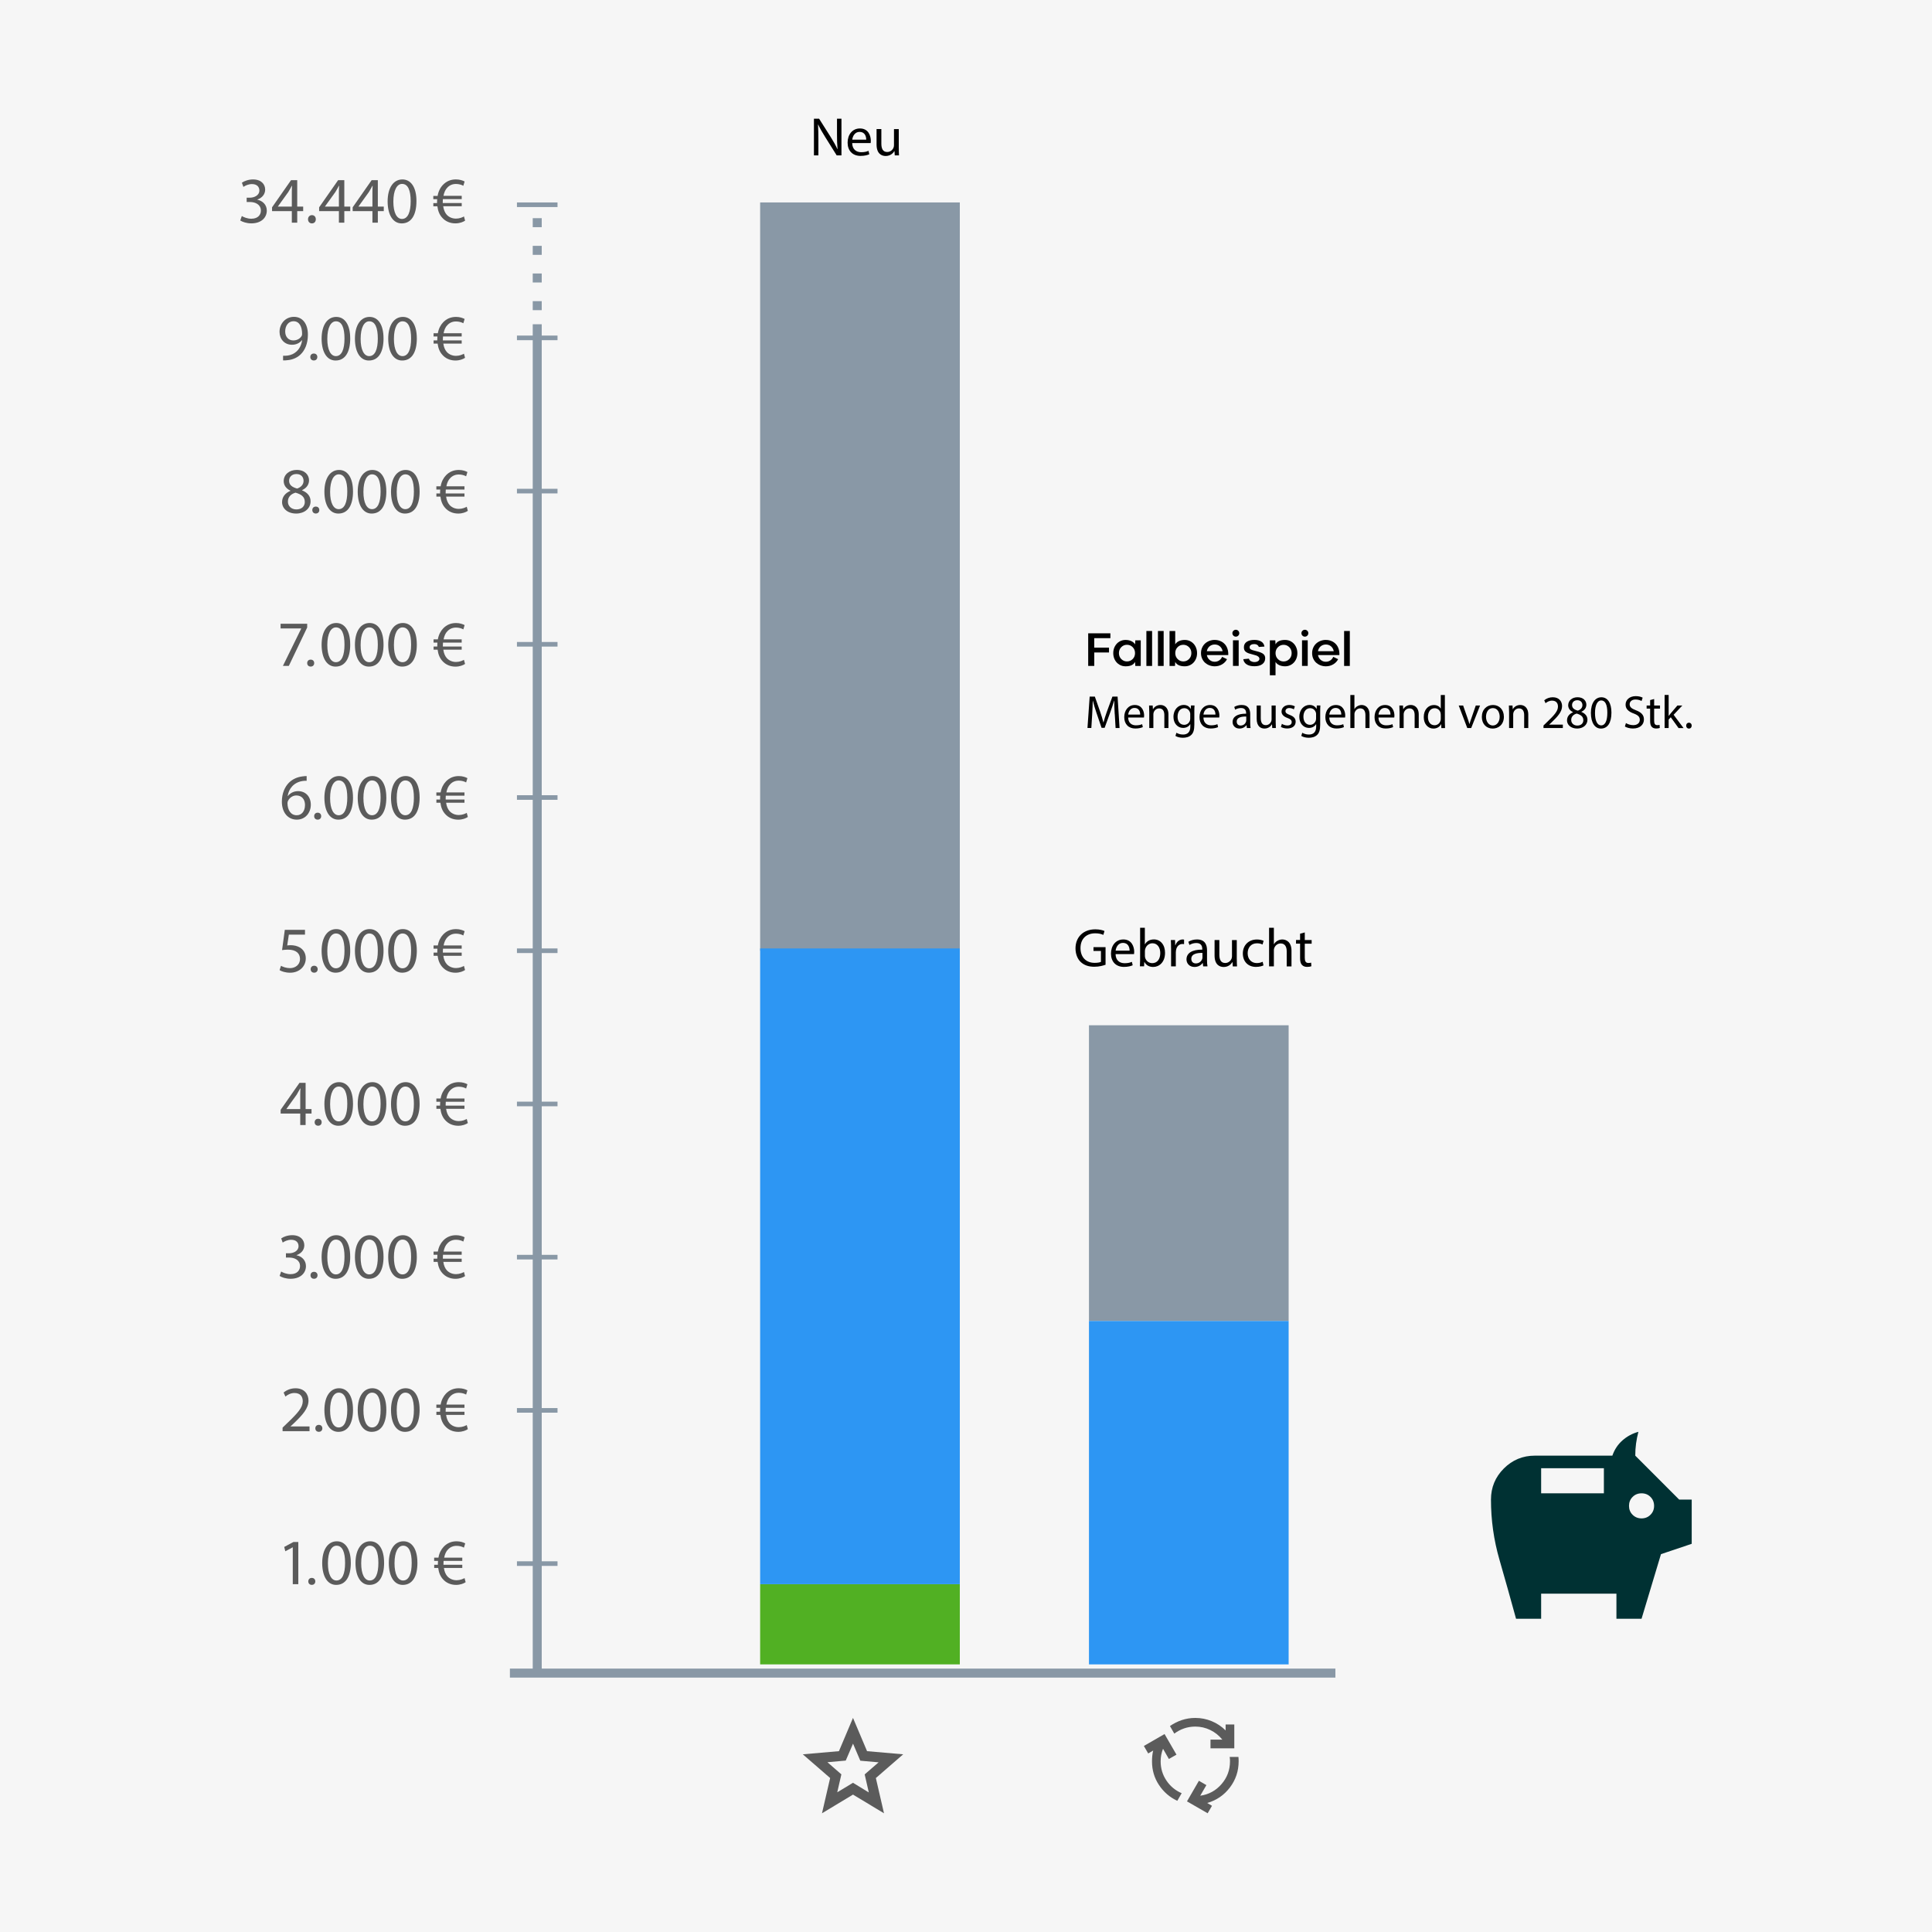 <svg xmlns="http://www.w3.org/2000/svg" id="Ebene_1" viewBox="0 0 650 650"><defs><style>.cls-1,.cls-2,.cls-3,.cls-4,.cls-5,.cls-6,.cls-7{stroke-width:0px;}.cls-2{fill:#2d96f3;}.cls-3{fill:#f6f6f6;}.cls-4{fill:#8998a6;}.cls-5{fill:#003133;}.cls-6{fill:#51b023;}.cls-7{fill:#5b5b5b;}</style></defs><rect class="cls-3" x="0" width="650" height="650"/><rect class="cls-6" x="255.74" y="532.98" width="67.18" height="26.98"/><rect class="cls-4" x="366.37" y="344.94" width="67.18" height="99.49"/><rect class="cls-2" x="366.37" y="444.43" width="67.18" height="115.53"/><rect class="cls-4" x="255.74" y="68.11" width="67.18" height="251.76"/><rect class="cls-2" x="255.74" y="319.09" width="67.18" height="213.89"/><rect class="cls-4" x="179.23" y="109.09" width="3.03" height="453.81"/><rect class="cls-4" x="171.55" y="561.38" width="277.73" height="3.03"/><rect class="cls-4" x="173.92" y="525.28" width="13.65" height="1.55"/><rect class="cls-4" x="173.92" y="473.73" width="13.65" height="1.55"/><rect class="cls-4" x="173.92" y="422.18" width="13.65" height="1.55"/><rect class="cls-4" x="173.92" y="370.64" width="13.65" height="1.55"/><rect class="cls-4" x="173.92" y="319.09" width="13.65" height="1.55"/><rect class="cls-4" x="173.92" y="267.54" width="13.65" height="1.55"/><rect class="cls-4" x="173.92" y="215.99" width="13.65" height="1.55"/><rect class="cls-4" x="173.92" y="164.45" width="13.65" height="1.55"/><rect class="cls-4" x="173.92" y="112.9" width="13.65" height="1.55"/><rect class="cls-4" x="173.92" y="68.11" width="13.65" height="1.55"/><path class="cls-7" d="m98.5 520.58h-.04l-2.47 1.33-.37-1.46 3.1-1.66h1.64v14.19H98.5v-12.4z"/><path class="cls-7" d="m118.03 525.73c0 4.83-1.79 7.49-4.94 7.49-2.77.0-4.65-2.6-4.69-7.29.0-4.76 2.05-7.38 4.93-7.38s4.69 2.66 4.69 7.18zm-7.71.22c0 3.69 1.14 5.79 2.88 5.79 1.97.0 2.9-2.29 2.9-5.92s-.9-5.79-2.88-5.79c-1.68.0-2.9 2.05-2.9 5.92z"/><path class="cls-7" d="m129.23 525.73c0 4.83-1.79 7.49-4.94 7.49-2.77.0-4.65-2.6-4.69-7.29.0-4.76 2.05-7.38 4.93-7.38s4.69 2.66 4.69 7.18zm-7.71.22c0 3.69 1.14 5.79 2.88 5.79 1.97.0 2.9-2.29 2.9-5.92s-.9-5.79-2.88-5.79c-1.68.0-2.9 2.05-2.9 5.92z"/><path class="cls-7" d="m140.44 525.73c0 4.83-1.79 7.49-4.94 7.49-2.77.0-4.65-2.6-4.69-7.29.0-4.76 2.05-7.38 4.93-7.38s4.69 2.66 4.69 7.18zm-7.71.22c0 3.69 1.14 5.79 2.88 5.79 1.97.0 2.9-2.29 2.9-5.92s-.9-5.79-2.88-5.79c-1.68.0-2.9 2.05-2.9 5.92z"/><path class="cls-7" d="m156.68 532.3c-.68.46-1.81.92-3.25.92-1.77.0-3.34-.68-4.43-1.94-.83-.92-1.38-2.18-1.57-3.76h-1.35v-1.07h1.24v-.33c0-.35.02-.68.04-.98h-1.29v-1.09h1.44c.26-1.53.92-2.79 1.79-3.69 1.11-1.16 2.53-1.81 4.32-1.81 1.29.0 2.29.37 2.9.7l-.44 1.44c-.55-.33-1.46-.61-2.45-.61-1.18.0-2.14.41-2.88 1.2-.66.63-1.09 1.62-1.31 2.77h6.09v1.09h-6.29c-.02.28-.04.61-.04.92v.39h6.33v1.07h-6.18c.17 1.27.61 2.21 1.2 2.86.81.85 1.9 1.27 3.08 1.27s2.16-.44 2.66-.72l.37 1.38z"/><path class="cls-7" d="m95.07 481.49v-1.18l1.51-1.46c3.62-3.45 5.26-5.28 5.28-7.42.0-1.44-.7-2.77-2.82-2.77-1.29.0-2.36.65-3.01 1.2l-.61-1.35c.98-.83 2.38-1.44 4.02-1.44 3.06.0 4.35 2.1 4.35 4.13.0 2.62-1.9 4.74-4.89 7.62l-1.14 1.05v.04h6.38v1.59h-9.06z"/><path class="cls-7" d="m118.77 474.24c0 4.83-1.79 7.49-4.94 7.49-2.77.0-4.65-2.6-4.69-7.29.0-4.76 2.05-7.38 4.93-7.38s4.69 2.66 4.69 7.18zm-7.71.22c0 3.69 1.14 5.79 2.88 5.79 1.97.0 2.9-2.29 2.9-5.92s-.9-5.79-2.88-5.79c-1.68.0-2.9 2.05-2.9 5.92z"/><path class="cls-7" d="m129.98 474.24c0 4.83-1.79 7.49-4.94 7.49-2.77.0-4.65-2.6-4.69-7.29.0-4.76 2.05-7.38 4.93-7.38s4.69 2.66 4.69 7.18zm-7.71.22c0 3.69 1.14 5.79 2.88 5.79 1.97.0 2.9-2.29 2.9-5.92s-.9-5.79-2.88-5.79c-1.68.0-2.9 2.05-2.9 5.92z"/><path class="cls-7" d="m141.18 474.24c0 4.83-1.79 7.49-4.94 7.49-2.77.0-4.65-2.6-4.69-7.29.0-4.76 2.05-7.38 4.93-7.38s4.69 2.66 4.69 7.18zm-7.71.22c0 3.69 1.14 5.79 2.88 5.79 1.97.0 2.9-2.29 2.9-5.92s-.9-5.79-2.88-5.79c-1.68.0-2.9 2.05-2.9 5.92z"/><path class="cls-7" d="m157.42 480.81c-.68.46-1.81.92-3.25.92-1.77.0-3.34-.68-4.43-1.94-.83-.92-1.38-2.18-1.57-3.76h-1.35v-1.07h1.24v-.33c0-.35.02-.68.04-.98h-1.29v-1.09h1.44c.26-1.53.92-2.79 1.79-3.69 1.11-1.16 2.53-1.81 4.32-1.81 1.29.0 2.29.37 2.9.7l-.44 1.44c-.55-.33-1.46-.61-2.45-.61-1.18.0-2.14.41-2.88 1.2-.66.63-1.09 1.62-1.31 2.77h6.09v1.09h-6.29c-.02.28-.04.61-.04.92v.39h6.33v1.07h-6.18c.17 1.27.61 2.21 1.2 2.86.81.85 1.9 1.27 3.08 1.27s2.16-.44 2.66-.72l.37 1.38z"/><path class="cls-7" d="m94.59 427.79c.55.35 1.81.89 3.14.89 2.47.0 3.23-1.57 3.21-2.75-.02-1.99-1.81-2.84-3.67-2.84H96.2v-1.44h1.07c1.4.0 3.17-.72 3.17-2.4.0-1.13-.72-2.14-2.49-2.14-1.14.0-2.23.5-2.84.94l-.5-1.4c.74-.55 2.18-1.09 3.71-1.09 2.79.0 4.06 1.66 4.06 3.38.0 1.46-.87 2.71-2.62 3.34v.04c1.75.35 3.17 1.66 3.17 3.65.0 2.27-1.77 4.26-5.17 4.26-1.59.0-2.99-.5-3.69-.96l.52-1.48z"/><path class="cls-7" d="m117.83 422.75c0 4.83-1.79 7.49-4.94 7.49-2.77.0-4.65-2.6-4.69-7.29.0-4.76 2.05-7.38 4.93-7.38s4.69 2.66 4.69 7.18zm-7.71.22c0 3.69 1.14 5.79 2.88 5.79 1.97.0 2.9-2.29 2.9-5.92s-.9-5.79-2.88-5.79c-1.68.0-2.9 2.05-2.9 5.92z"/><path class="cls-7" d="m129.04 422.75c0 4.83-1.79 7.49-4.94 7.49-2.77.0-4.65-2.6-4.69-7.29.0-4.76 2.05-7.38 4.93-7.38s4.69 2.66 4.69 7.18zm-7.71.22c0 3.69 1.14 5.79 2.88 5.79 1.97.0 2.9-2.29 2.9-5.92s-.9-5.79-2.88-5.79c-1.68.0-2.9 2.05-2.9 5.92z"/><path class="cls-7" d="m140.24 422.75c0 4.83-1.79 7.49-4.94 7.49-2.77.0-4.65-2.6-4.69-7.29.0-4.76 2.05-7.38 4.93-7.38s4.69 2.66 4.69 7.18zm-7.71.22c0 3.69 1.14 5.79 2.88 5.79 1.97.0 2.9-2.29 2.9-5.92s-.9-5.79-2.88-5.79c-1.68.0-2.9 2.05-2.9 5.92z"/><path class="cls-7" d="m156.48 429.32c-.68.46-1.81.92-3.25.92-1.77.0-3.34-.68-4.43-1.94-.83-.92-1.38-2.18-1.57-3.76h-1.35v-1.07h1.24v-.33c0-.35.02-.68.04-.98h-1.29v-1.09h1.44c.26-1.53.92-2.79 1.79-3.69 1.11-1.16 2.53-1.81 4.32-1.81 1.29.0 2.29.37 2.9.7l-.44 1.44c-.55-.33-1.46-.61-2.45-.61-1.18.0-2.14.41-2.88 1.2-.66.63-1.09 1.62-1.31 2.77h6.09v1.09h-6.29c-.02.28-.04.61-.04.92v.39h6.33v1.07h-6.18c.17 1.27.61 2.21 1.2 2.86.81.85 1.9 1.27 3.08 1.27s2.16-.44 2.66-.72l.37 1.38z"/><path class="cls-7" d="m101.01 378.51v-3.86h-6.59v-1.27l6.33-9.06h2.07v8.82h1.99v1.51h-1.99v3.86h-1.81zm0-5.37v-4.74c0-.74.02-1.48.07-2.23h-.07c-.44.83-.79 1.44-1.18 2.1l-3.47 4.83v.04h4.65z"/><path class="cls-7" d="m118.77 371.26c0 4.83-1.79 7.49-4.94 7.49-2.77.0-4.65-2.6-4.69-7.29.0-4.76 2.05-7.38 4.93-7.38s4.69 2.66 4.69 7.18zm-7.71.22c0 3.69 1.14 5.79 2.88 5.79 1.97.0 2.9-2.29 2.9-5.92s-.9-5.79-2.88-5.79c-1.68.0-2.9 2.05-2.9 5.92z"/><path class="cls-7" d="m129.98 371.26c0 4.83-1.79 7.49-4.94 7.49-2.77.0-4.65-2.6-4.69-7.29.0-4.76 2.05-7.38 4.93-7.38s4.69 2.66 4.69 7.18zm-7.71.22c0 3.69 1.14 5.79 2.88 5.79 1.97.0 2.9-2.29 2.9-5.92s-.9-5.79-2.88-5.79c-1.68.0-2.9 2.05-2.9 5.92z"/><path class="cls-7" d="m141.18 371.26c0 4.83-1.79 7.49-4.94 7.49-2.77.0-4.65-2.6-4.69-7.29.0-4.76 2.05-7.38 4.93-7.38s4.69 2.66 4.69 7.18zm-7.71.22c0 3.69 1.14 5.79 2.88 5.79 1.97.0 2.9-2.29 2.9-5.92s-.9-5.79-2.88-5.79c-1.68.0-2.9 2.05-2.9 5.92z"/><path class="cls-7" d="m157.42 377.83c-.68.46-1.81.92-3.25.92-1.77.0-3.34-.68-4.43-1.94-.83-.92-1.38-2.18-1.57-3.76h-1.35v-1.07h1.24v-.33c0-.35.02-.68.04-.98h-1.29v-1.09h1.44c.26-1.53.92-2.79 1.79-3.69 1.11-1.16 2.53-1.81 4.32-1.81 1.29.0 2.29.37 2.9.7l-.44 1.44c-.55-.33-1.46-.61-2.45-.61-1.18.0-2.14.42-2.88 1.2-.66.63-1.09 1.62-1.31 2.77h6.09v1.09h-6.29c-.02.28-.04.61-.04.92v.39h6.33v1.07h-6.18c.17 1.27.61 2.21 1.2 2.86.81.85 1.9 1.27 3.08 1.27s2.16-.44 2.66-.72l.37 1.38z"/><path class="cls-7" d="m102.6 314.44h-5.42l-.55 3.65c.33-.04.63-.09 1.16-.09 1.09.0 2.18.24 3.06.76 1.11.63 2.03 1.86 2.03 3.65.0 2.77-2.21 4.85-5.28 4.85-1.55.0-2.86-.44-3.54-.87l.48-1.46c.59.35 1.75.79 3.04.79 1.81.0 3.36-1.18 3.36-3.08-.02-1.83-1.24-3.14-4.08-3.14-.81.0-1.44.09-1.96.15l.92-6.81h6.79v1.62z"/><path class="cls-7" d="m117.83 319.76c0 4.83-1.79 7.49-4.94 7.49-2.77.0-4.65-2.6-4.69-7.29.0-4.76 2.05-7.38 4.93-7.38s4.69 2.66 4.69 7.18zm-7.71.22c0 3.69 1.14 5.79 2.88 5.79 1.97.0 2.9-2.29 2.9-5.92s-.9-5.79-2.88-5.79c-1.68.0-2.9 2.05-2.9 5.92z"/><path class="cls-7" d="m129.04 319.76c0 4.83-1.79 7.49-4.94 7.49-2.77.0-4.65-2.6-4.69-7.29.0-4.76 2.05-7.38 4.93-7.38s4.69 2.66 4.69 7.18zm-7.71.22c0 3.69 1.14 5.79 2.88 5.79 1.97.0 2.9-2.29 2.9-5.92s-.9-5.79-2.88-5.79c-1.68.0-2.9 2.05-2.9 5.92z"/><path class="cls-7" d="m140.24 319.76c0 4.83-1.79 7.49-4.94 7.49-2.77.0-4.65-2.6-4.69-7.29.0-4.76 2.05-7.38 4.93-7.38s4.69 2.66 4.69 7.18zm-7.71.22c0 3.69 1.14 5.79 2.88 5.79 1.97.0 2.9-2.29 2.9-5.92s-.9-5.79-2.88-5.79c-1.68.0-2.9 2.05-2.9 5.92z"/><path class="cls-7" d="m156.48 326.34c-.68.46-1.81.92-3.25.92-1.77.0-3.34-.68-4.43-1.94-.83-.92-1.38-2.18-1.57-3.76h-1.35v-1.07h1.24v-.33c0-.35.02-.68.04-.98h-1.29v-1.09h1.44c.26-1.53.92-2.79 1.79-3.69 1.11-1.16 2.53-1.81 4.32-1.81 1.29.0 2.29.37 2.9.7l-.44 1.44c-.55-.33-1.46-.61-2.45-.61-1.18.0-2.14.42-2.88 1.2-.66.63-1.09 1.62-1.31 2.77h6.09v1.09h-6.29c-.02.28-.04.61-.04.92v.39h6.33v1.07h-6.18c.17 1.27.61 2.21 1.2 2.86.81.85 1.9 1.27 3.08 1.27s2.16-.44 2.66-.72l.37 1.38z"/><path class="cls-7" d="m103.17 262.68c-.39-.02-.9.0-1.44.09-3.01.5-4.61 2.71-4.94 5.04h.07c.68-.9 1.86-1.64 3.43-1.64 2.51.0 4.28 1.81 4.28 4.59.0 2.6-1.77 5-4.72 5s-5.02-2.36-5.02-6.05c0-2.79 1-5 2.4-6.4 1.18-1.16 2.75-1.88 4.54-2.1.57-.09 1.05-.11 1.4-.11v1.57zm-.55 8.19c0-2.03-1.16-3.25-2.93-3.25-1.16.0-2.23.72-2.75 1.75-.13.22-.22.5-.22.85.04 2.34 1.11 4.06 3.12 4.06 1.66.0 2.77-1.38 2.77-3.41z"/><path class="cls-7" d="m118.77 268.27c0 4.83-1.79 7.49-4.94 7.49-2.77.0-4.65-2.6-4.69-7.29.0-4.76 2.05-7.38 4.93-7.38s4.69 2.66 4.69 7.18zm-7.71.22c0 3.69 1.14 5.79 2.88 5.79 1.97.0 2.9-2.29 2.9-5.92s-.9-5.79-2.88-5.79c-1.68.0-2.9 2.05-2.9 5.92z"/><path class="cls-7" d="m129.98 268.27c0 4.83-1.79 7.49-4.94 7.49-2.77.0-4.65-2.6-4.69-7.29.0-4.76 2.05-7.38 4.93-7.38s4.69 2.66 4.69 7.18zm-7.71.22c0 3.69 1.14 5.79 2.88 5.79 1.97.0 2.9-2.29 2.9-5.92s-.9-5.79-2.88-5.79c-1.68.0-2.9 2.05-2.9 5.92z"/><path class="cls-7" d="m141.18 268.27c0 4.83-1.79 7.49-4.94 7.49-2.77.0-4.65-2.6-4.69-7.29.0-4.76 2.05-7.38 4.93-7.38s4.69 2.66 4.69 7.18zm-7.71.22c0 3.69 1.14 5.79 2.88 5.79 1.97.0 2.9-2.29 2.9-5.92s-.9-5.79-2.88-5.79c-1.68.0-2.9 2.05-2.9 5.92z"/><path class="cls-7" d="m157.42 274.85c-.68.46-1.81.92-3.25.92-1.77.0-3.34-.68-4.43-1.94-.83-.92-1.38-2.18-1.57-3.76h-1.35V269h1.24v-.33c0-.35.02-.68.04-.98h-1.29v-1.09h1.44c.26-1.53.92-2.79 1.79-3.69 1.11-1.16 2.53-1.81 4.32-1.81 1.29.0 2.29.37 2.9.7l-.44 1.44c-.55-.33-1.46-.61-2.45-.61-1.18.0-2.14.42-2.88 1.2-.66.63-1.09 1.62-1.31 2.77h6.09v1.09h-6.29c-.02.28-.04.61-.04.92v.39h6.33v1.07h-6.18c.17 1.27.61 2.21 1.2 2.86.81.85 1.9 1.27 3.08 1.27s2.16-.44 2.66-.72l.37 1.38z"/><path class="cls-7" d="m103.35 209.84v1.27l-6.18 12.93h-1.99l6.16-12.56v-.04H94.4v-1.59h8.95z"/><path class="cls-7" d="m117.83 216.78c0 4.83-1.79 7.49-4.94 7.49-2.77.0-4.65-2.6-4.69-7.29.0-4.76 2.05-7.38 4.93-7.38s4.69 2.66 4.69 7.18zm-7.71.22c0 3.69 1.14 5.79 2.88 5.79 1.97.0 2.9-2.29 2.9-5.92s-.9-5.79-2.88-5.79c-1.68.0-2.9 2.05-2.9 5.92z"/><path class="cls-7" d="m129.04 216.78c0 4.83-1.79 7.49-4.94 7.49-2.77.0-4.65-2.6-4.69-7.29.0-4.76 2.05-7.38 4.93-7.38s4.69 2.66 4.69 7.18zm-7.71.22c0 3.69 1.14 5.79 2.88 5.79 1.97.0 2.9-2.29 2.9-5.92s-.9-5.79-2.88-5.79c-1.68.0-2.9 2.05-2.9 5.92z"/><path class="cls-7" d="m140.24 216.78c0 4.83-1.79 7.49-4.94 7.49-2.77.0-4.65-2.6-4.69-7.29.0-4.76 2.05-7.38 4.93-7.38s4.69 2.66 4.69 7.18zm-7.71.22c0 3.69 1.14 5.79 2.88 5.79 1.97.0 2.9-2.29 2.9-5.92s-.9-5.79-2.88-5.79c-1.68.0-2.9 2.05-2.9 5.92z"/><path class="cls-7" d="m156.48 223.36c-.68.46-1.81.92-3.25.92-1.77.0-3.34-.68-4.43-1.94-.83-.92-1.38-2.18-1.57-3.76h-1.35v-1.07h1.24v-.33c0-.35.02-.68.04-.98h-1.29v-1.09h1.44c.26-1.53.92-2.79 1.79-3.69 1.11-1.16 2.53-1.81 4.32-1.81 1.29.0 2.29.37 2.9.7l-.44 1.44c-.55-.33-1.46-.61-2.45-.61-1.18.0-2.14.42-2.88 1.2-.66.63-1.09 1.62-1.31 2.77h6.09v1.09h-6.29c-.02.28-.04.61-.04.92v.39h6.33v1.07h-6.18c.17 1.27.61 2.21 1.2 2.86.81.85 1.9 1.27 3.08 1.27s2.16-.44 2.66-.72l.37 1.38z"/><path class="cls-7" d="m94.9 168.94c0-1.79 1.07-3.06 2.82-3.8l-.02-.07c-1.57-.74-2.25-1.96-2.25-3.19.0-2.25 1.9-3.78 4.39-3.78 2.75.0 4.13 1.73 4.13 3.49.0 1.2-.59 2.49-2.34 3.32v.07c1.77.7 2.86 1.94 2.86 3.67.0 2.47-2.12 4.13-4.83 4.13-2.97.0-4.76-1.77-4.76-3.84zm7.64-.09c0-1.73-1.2-2.56-3.12-3.1-1.66.48-2.55 1.57-2.55 2.93-.07 1.44 1.03 2.71 2.84 2.71s2.84-1.07 2.84-2.53zm-5.28-7.1c0 1.42 1.07 2.18 2.71 2.62 1.22-.41 2.16-1.29 2.16-2.58.0-1.14-.68-2.31-2.4-2.31-1.59.0-2.47 1.05-2.47 2.27z"/><path class="cls-7" d="m118.77 165.29c0 4.83-1.79 7.49-4.94 7.49-2.77.0-4.65-2.6-4.69-7.29.0-4.76 2.05-7.38 4.93-7.38s4.69 2.66 4.69 7.18zm-7.71.22c0 3.69 1.14 5.79 2.88 5.79 1.97.0 2.9-2.29 2.9-5.92s-.9-5.79-2.88-5.79c-1.68.0-2.9 2.05-2.9 5.92z"/><path class="cls-7" d="m129.98 165.29c0 4.83-1.79 7.49-4.94 7.49-2.77.0-4.65-2.6-4.69-7.29.0-4.76 2.05-7.38 4.93-7.38s4.69 2.66 4.69 7.18zm-7.71.22c0 3.69 1.14 5.79 2.88 5.79 1.97.0 2.9-2.29 2.9-5.92s-.9-5.79-2.88-5.79c-1.68.0-2.9 2.05-2.9 5.92z"/><path class="cls-7" d="m141.18 165.29c0 4.83-1.79 7.49-4.94 7.49-2.77.0-4.65-2.6-4.69-7.29.0-4.76 2.05-7.38 4.93-7.38s4.69 2.66 4.69 7.18zm-7.71.22c0 3.69 1.14 5.79 2.88 5.79 1.97.0 2.9-2.29 2.9-5.92s-.9-5.79-2.88-5.79c-1.68.0-2.9 2.05-2.9 5.92z"/><path class="cls-7" d="m157.42 171.86c-.68.46-1.81.92-3.25.92-1.77.0-3.34-.68-4.43-1.94-.83-.92-1.38-2.18-1.57-3.76h-1.35v-1.07h1.24v-.33c0-.35.02-.68.04-.98h-1.29v-1.09h1.44c.26-1.53.92-2.79 1.79-3.69 1.11-1.16 2.53-1.81 4.32-1.81 1.29.0 2.29.37 2.9.7l-.44 1.44c-.55-.33-1.46-.61-2.45-.61-1.18.0-2.14.42-2.88 1.2-.66.63-1.09 1.62-1.31 2.77h6.09v1.09h-6.29c-.02.28-.04.61-.04.92v.39h6.33v1.07h-6.18c.17 1.27.61 2.21 1.2 2.86.81.85 1.9 1.27 3.08 1.27s2.16-.44 2.66-.72l.37 1.38z"/><path class="cls-7" d="m95.25 119.69c.42.04.9.0 1.55-.07 1.11-.15 2.16-.61 2.97-1.38.94-.85 1.62-2.1 1.88-3.78h-.07c-.79.96-1.92 1.53-3.34 1.53-2.55.0-4.19-1.92-4.19-4.35.0-2.69 1.94-5.04 4.85-5.04s4.69 2.36 4.69 5.98c0 3.12-1.05 5.31-2.45 6.66-1.09 1.07-2.6 1.73-4.13 1.9-.7.11-1.31.13-1.77.11v-1.57zm.7-8.17c0 1.77 1.07 3.01 2.73 3.01 1.29.0 2.29-.63 2.79-1.48.11-.17.17-.39.17-.7.0-2.42-.9-4.28-2.9-4.28-1.64.0-2.79 1.44-2.79 3.45z"/><path class="cls-7" d="m117.83 113.8c0 4.83-1.79 7.49-4.94 7.49-2.77.0-4.65-2.6-4.69-7.29.0-4.76 2.05-7.38 4.93-7.38s4.69 2.66 4.69 7.18zm-7.71.22c0 3.69 1.14 5.79 2.88 5.79 1.97.0 2.9-2.29 2.9-5.92s-.9-5.79-2.88-5.79c-1.68.0-2.9 2.05-2.9 5.92z"/><path class="cls-7" d="m129.04 113.8c0 4.83-1.79 7.49-4.94 7.49-2.77.0-4.65-2.6-4.69-7.29.0-4.76 2.05-7.38 4.93-7.38s4.69 2.66 4.69 7.18zm-7.71.22c0 3.69 1.14 5.79 2.88 5.79 1.97.0 2.9-2.29 2.9-5.92s-.9-5.79-2.88-5.79c-1.68.0-2.9 2.05-2.9 5.92z"/><path class="cls-7" d="m140.24 113.8c0 4.83-1.79 7.49-4.94 7.49-2.77.0-4.65-2.6-4.69-7.29.0-4.76 2.05-7.38 4.93-7.38s4.69 2.66 4.69 7.18zm-7.71.22c0 3.69 1.14 5.79 2.88 5.79 1.97.0 2.9-2.29 2.9-5.92s-.9-5.79-2.88-5.79c-1.68.0-2.9 2.05-2.9 5.92z"/><path class="cls-7" d="m156.48 120.37c-.68.46-1.81.92-3.25.92-1.77.0-3.34-.68-4.43-1.94-.83-.92-1.38-2.18-1.57-3.76h-1.35v-1.07h1.24v-.33c0-.35.02-.68.04-.98h-1.29v-1.09h1.44c.26-1.53.92-2.79 1.79-3.69 1.11-1.16 2.53-1.81 4.32-1.81 1.29.0 2.29.37 2.9.7l-.44 1.44c-.55-.33-1.46-.61-2.45-.61-1.18.0-2.14.42-2.88 1.2-.66.63-1.09 1.62-1.31 2.77h6.09v1.09h-6.29c-.02.28-.04.61-.04.92v.39h6.33v1.07h-6.18c.17 1.27.61 2.21 1.2 2.86.81.85 1.9 1.27 3.08 1.27s2.16-.44 2.66-.72l.37 1.38z"/><path class="cls-1" d="m366.11 213.07h7.47v1.63h-5.44v3.19h4.97v1.63h-4.96v4.52h-2.04v-10.98z"/><path class="cls-1" d="m378.65 215.3c.75.0 1.41.13 1.98.4s.98.63 1.25 1.09l.08-1.36h1.83v8.62h-1.83l-.08-1.36c-.51 1-1.58 1.49-3.22 1.48-.76.0-1.45-.19-2.08-.57s-1.13-.91-1.49-1.58-.55-1.44-.55-2.28.18-1.6.55-2.28.86-1.21 1.49-1.59 1.32-.57 2.08-.57zm.51 7.23c.75.0 1.4-.27 1.92-.8.53-.53.79-1.2.79-2s-.26-1.46-.79-2-1.17-.8-1.93-.8-1.39.27-1.91.8c-.53.53-.79 1.2-.79 2s.26 1.46.79 2c.53.53 1.16.8 1.91.8z"/><path class="cls-1" d="m385.69 212.29h1.92v11.76h-1.92v-11.76z"/><path class="cls-1" d="m389.58 212.29h1.92v11.76h-1.92v-11.76z"/><path class="cls-1" d="m398.62 215.3c.76.0 1.45.19 2.08.57s1.13.91 1.49 1.59.55 1.44.55 2.28-.18 1.6-.55 2.28-.86 1.21-1.49 1.58c-.63.38-1.32.57-2.08.57-1.65.0-2.72-.5-3.23-1.48l-.08 1.36h-1.83v-11.76h1.91v4.5c.27-.46.68-.83 1.25-1.09.57-.27 1.23-.4 1.98-.4zm-.51 7.23c.76.0 1.4-.27 1.92-.8.53-.53.79-1.2.79-2s-.26-1.47-.79-2c-.53-.53-1.17-.8-1.92-.8s-1.4.27-1.92.8c-.53.53-.79 1.2-.79 2s.27 1.46.8 2 1.17.8 1.92.8z"/><path class="cls-1" d="m408.68 215.3c.67.0 1.3.12 1.88.37.58.24 1.07.58 1.48 1.02.41.43.72.97.93 1.61.21.64.3 1.33.26 2.09h-7.2c.13.67.44 1.22.93 1.63.49.42 1.06.62 1.71.62.56.0 1.06-.15 1.5-.44s.77-.7 1-1.21l1.64.79c-.38.74-.94 1.32-1.68 1.75s-1.56.64-2.45.64c-.62.0-1.21-.11-1.78-.32-.56-.21-1.05-.51-1.47-.88-.42-.38-.75-.85-1-1.4s-.37-1.17-.37-1.83.12-1.27.37-1.83.58-1.03 1-1.41.91-.68 1.47-.89c.56-.21 1.15-.32 1.78-.32zm0 1.54c-.68.0-1.27.21-1.75.62s-.78.96-.91 1.64h5.32c-.13-.68-.43-1.23-.91-1.64s-1.06-.62-1.75-.62z"/><path class="cls-1" d="m415.78 214.19c-.32.0-.6-.11-.82-.34s-.34-.5-.34-.82.11-.58.34-.81.5-.34.82-.34.59.11.82.34.34.5.34.81-.11.59-.34.82c-.22.23-.5.34-.81.34zm-.96 1.23h1.92v8.62h-1.92v-8.62z"/><path class="cls-1" d="m425.42 217.53-1.91.13c-.07-.27-.24-.5-.52-.69s-.61-.28-1-.28c-.46.0-.84.09-1.13.28-.3.18-.44.45-.44.79s.14.58.43.74.75.31 1.39.46c.49.12.9.23 1.24.33.34.1.66.23.96.37.3.14.54.3.71.47.17.17.3.37.39.6s.13.49.12.78c-.02.84-.35 1.49-.99 1.95-.64.46-1.51.69-2.63.69s-1.93-.2-2.59-.61c-.66-.41-1.05-1-1.16-1.77l1.9-.17c.1.37.32.66.67.85s.74.29 1.18.29c.48.0.88-.1 1.2-.3s.48-.48.48-.82c0-.24-.1-.45-.3-.64-.2-.18-.44-.33-.73-.44-.29-.11-.65-.21-1.08-.31-.6-.15-1.08-.28-1.43-.4s-.67-.27-.94-.46-.47-.41-.58-.67c-.11-.26-.16-.57-.16-.95.0-.79.32-1.4.95-1.82s1.49-.64 2.58-.64c.96.0 1.74.19 2.33.57.6.38.95.94 1.05 1.67z"/><path class="cls-1" d="m432.37 224.17c-.75.0-1.41-.13-1.98-.39s-.99-.63-1.25-1.09v4.5h-1.91v-11.76h1.83l.08 1.36c.51-1 1.58-1.49 3.23-1.49.76.0 1.45.19 2.08.57s1.13.91 1.49 1.59.55 1.44.55 2.28-.18 1.6-.55 2.28-.86 1.21-1.49 1.58c-.63.38-1.32.57-2.08.57zm-.51-7.23c-.75.0-1.39.27-1.92.8s-.8 1.2-.8 2 .26 1.46.79 2c.53.53 1.17.8 1.92.8s1.4-.27 1.92-.8c.53-.53.79-1.2.79-2s-.26-1.47-.79-2c-.53-.53-1.17-.8-1.92-.8z"/><path class="cls-1" d="m439.01 214.19c-.32.0-.6-.11-.82-.34s-.34-.5-.34-.82.11-.58.34-.81.5-.34.82-.34.59.11.82.34.34.5.34.81-.11.59-.34.82c-.22.23-.5.34-.81.34zm-.96 1.23h1.92v8.62h-1.92v-8.62z"/><path class="cls-1" d="m446.07 215.3c.67.0 1.3.12 1.88.37.58.24 1.07.58 1.48 1.02.41.43.72.97.93 1.61.21.64.3 1.33.26 2.09h-7.2c.13.67.44 1.22.93 1.63.49.42 1.06.62 1.71.62.56.0 1.06-.15 1.5-.44s.77-.7 1-1.21l1.64.79c-.38.74-.94 1.32-1.68 1.75s-1.56.64-2.45.64c-.62.0-1.21-.11-1.78-.32-.56-.21-1.05-.51-1.47-.88-.42-.38-.75-.85-1-1.4s-.37-1.17-.37-1.83.12-1.27.37-1.83.58-1.03 1-1.41.91-.68 1.47-.89c.56-.21 1.15-.32 1.78-.32zm0 1.54c-.68.0-1.27.21-1.75.62s-.78.96-.91 1.64h5.32c-.13-.68-.43-1.23-.91-1.64s-1.06-.62-1.75-.62z"/><path class="cls-1" d="m452.21 212.29h1.92v11.76h-1.92v-11.76z"/><path class="cls-1" d="m375.04 240.3c-.08-1.47-.17-3.24-.16-4.56h-.05c-.36 1.24-.8 2.55-1.33 4.01l-1.86 5.12h-1.03l-1.71-5.03c-.5-1.49-.92-2.85-1.22-4.11h-.03c-.03 1.32-.11 3.09-.2 4.67l-.28 4.53h-1.3l.74-10.56h1.74l1.8 5.11c.44 1.3.8 2.46 1.07 3.56h.05c.27-1.07.64-2.23 1.11-3.56l1.88-5.11H376l.66 10.56h-1.33l-.27-4.64z"/><path class="cls-1" d="m379.56 241.4c.03 1.86 1.22 2.63 2.6 2.63.99.0 1.58-.17 2.1-.39l.23.99c-.49.22-1.32.47-2.52.47-2.33.0-3.73-1.54-3.73-3.82s1.35-4.09 3.56-4.09c2.48.0 3.13 2.18 3.13 3.57.0.28-.03.5-.05.64h-5.33zm4.04-.99c.02-.88-.36-2.24-1.91-2.24-1.39.0-2.01 1.28-2.12 2.24h4.03z"/><path class="cls-1" d="m386.65 239.41c0-.78-.02-1.43-.06-2.05h1.22l.08 1.25h.03c.38-.72 1.25-1.43 2.51-1.43 1.05.0 2.68.63 2.68 3.23v4.53h-1.38v-4.37c0-1.22-.45-2.24-1.75-2.24-.91.0-1.61.64-1.85 1.41-.06.17-.09.41-.09.64v4.56h-1.38v-5.53z"/><path class="cls-1" d="m401.88 237.36c-.03.55-.06 1.16-.06 2.08v4.4c0 1.74-.34 2.81-1.08 3.46-.74.69-1.8.91-2.76.91s-1.91-.22-2.52-.63l.34-1.05c.5.31 1.28.6 2.23.6 1.41.0 2.44-.74 2.44-2.65v-.85h-.03c-.42.71-1.24 1.27-2.41 1.27-1.88.0-3.23-1.6-3.23-3.7.0-2.57 1.68-4.03 3.42-4.03 1.32.0 2.04.69 2.37 1.32h.03l.06-1.14h1.21zm-1.43 2.99c0-.24-.02-.44-.08-.63-.25-.8-.92-1.46-1.93-1.46-1.32.0-2.26 1.11-2.26 2.87.0 1.49.75 2.73 2.24 2.73.85.0 1.61-.53 1.91-1.41.08-.23.11-.5.11-.74v-1.36z"/><path class="cls-1" d="m404.88 241.4c.03 1.86 1.22 2.63 2.6 2.63.99.0 1.58-.17 2.1-.39l.23.99c-.49.22-1.32.47-2.52.47-2.33.0-3.73-1.54-3.73-3.82s1.35-4.09 3.56-4.09c2.48.0 3.13 2.18 3.13 3.57.0.28-.03.5-.05.64h-5.33zm4.04-.99c.02-.88-.36-2.24-1.91-2.24-1.39.0-2.01 1.28-2.12 2.24h4.03z"/><path class="cls-1" d="m419.49 244.94-.11-.96h-.05c-.42.6-1.24 1.13-2.32 1.13-1.54.0-2.32-1.08-2.32-2.18.0-1.83 1.63-2.84 4.56-2.82v-.16c0-.63-.17-1.75-1.72-1.75-.71.0-1.44.22-1.97.56l-.31-.91c.63-.41 1.54-.67 2.49-.67 2.32.0 2.88 1.58 2.88 3.1v2.84c0 .66.03 1.3.12 1.82h-1.25zm-.2-3.87c-1.5-.03-3.21.23-3.21 1.71.0.89.6 1.32 1.3 1.32.99.0 1.61-.63 1.83-1.27.05-.14.08-.3.08-.44v-1.32z"/><path class="cls-1" d="m429.19 242.87c0 .78.02 1.47.06 2.07h-1.22l-.08-1.24h-.03c-.36.61-1.16 1.41-2.51 1.41-1.19.0-2.62-.66-2.62-3.32v-4.43h1.38v4.2c0 1.44.44 2.41 1.69 2.41.92.0 1.57-.64 1.82-1.25.08-.2.13-.45.13-.71v-4.65h1.38v5.52z"/><path class="cls-1" d="m431.29 243.53c.41.27 1.13.55 1.82.55 1 0 1.47-.5 1.47-1.13.0-.66-.39-1.02-1.41-1.39-1.36-.49-2.01-1.24-2.01-2.15.0-1.22.99-2.23 2.62-2.23.77.0 1.44.22 1.86.47l-.34 1c-.3-.19-.85-.44-1.55-.44-.81.0-1.27.47-1.27 1.03.0.63.45.91 1.44 1.29 1.32.5 1.99 1.16 1.99 2.29.0 1.33-1.03 2.27-2.84 2.27-.83.0-1.6-.2-2.13-.52l.34-1.05z"/><path class="cls-1" d="m444.22 237.36c-.03.55-.06 1.16-.06 2.08v4.4c0 1.74-.34 2.81-1.08 3.46-.74.69-1.8.91-2.76.91s-1.91-.22-2.52-.63l.34-1.05c.5.31 1.28.6 2.23.6 1.41.0 2.44-.74 2.44-2.65v-.85h-.03c-.42.71-1.24 1.27-2.41 1.27-1.88.0-3.23-1.6-3.23-3.7.0-2.57 1.68-4.03 3.42-4.03 1.32.0 2.04.69 2.37 1.32h.03l.06-1.14h1.21zm-1.43 2.99c0-.24-.02-.44-.08-.63-.25-.8-.92-1.46-1.93-1.46-1.32.0-2.26 1.11-2.26 2.87.0 1.49.75 2.73 2.24 2.73.85.0 1.61-.53 1.91-1.41.08-.23.11-.5.11-.74v-1.36z"/><path class="cls-1" d="m447.22 241.4c.03 1.86 1.22 2.63 2.6 2.63.99.0 1.58-.17 2.1-.39l.23.99c-.49.22-1.32.47-2.52.47-2.33.0-3.73-1.54-3.73-3.82s1.35-4.09 3.56-4.09c2.48.0 3.13 2.18 3.13 3.57.0.28-.03.5-.05.64h-5.33zm4.04-.99c.02-.88-.36-2.24-1.91-2.24-1.39.0-2.01 1.28-2.12 2.24h4.03z"/><path class="cls-1" d="m454.3 233.82h1.38v4.73h.03c.22-.39.56-.74.99-.97.41-.23.89-.39 1.41-.39 1.02.0 2.65.63 2.65 3.24v4.51h-1.38v-4.36c0-1.22-.45-2.26-1.75-2.26-.89.0-1.6.63-1.85 1.38-.08.19-.09.39-.09.66v4.58h-1.38v-11.13z"/><path class="cls-1" d="m463.77 241.4c.03 1.86 1.22 2.63 2.6 2.63.99.0 1.58-.17 2.1-.39l.23.99c-.49.22-1.32.47-2.52.47-2.33.0-3.73-1.54-3.73-3.82s1.35-4.09 3.56-4.09c2.48.0 3.13 2.18 3.13 3.57.0.28-.03.5-.05.64h-5.33zm4.04-.99c.02-.88-.36-2.24-1.91-2.24-1.39.0-2.01 1.28-2.12 2.24h4.03z"/><path class="cls-1" d="m470.86 239.41c0-.78-.02-1.43-.06-2.05h1.22l.08 1.25h.03c.38-.72 1.25-1.43 2.51-1.43 1.05.0 2.68.63 2.68 3.23v4.53h-1.38v-4.37c0-1.22-.45-2.24-1.75-2.24-.91.0-1.61.64-1.85 1.41-.06.17-.09.41-.09.64v4.56h-1.38v-5.53z"/><path class="cls-1" d="m486.11 233.82v9.17c0 .67.02 1.44.06 1.96h-1.24l-.06-1.32h-.03c-.42.85-1.35 1.49-2.59 1.49-1.83.0-3.24-1.55-3.24-3.85-.02-2.52 1.55-4.07 3.4-4.07 1.16.0 1.94.55 2.29 1.16h.03v-4.53h1.38zm-1.38 6.63c0-.17-.02-.41-.06-.58-.2-.88-.96-1.6-1.99-1.6-1.43.0-2.27 1.25-2.27 2.93.0 1.54.75 2.8 2.24 2.8.92.0 1.77-.61 2.02-1.65.05-.19.06-.38.06-.6v-1.32z"/><path class="cls-1" d="m492.25 237.36 1.49 4.26c.25.69.45 1.32.61 1.94h.05c.17-.63.39-1.25.64-1.94l1.47-4.26h1.44l-2.98 7.58h-1.32l-2.88-7.58h1.47z"/><path class="cls-1" d="m505.97 241.09c0 2.81-1.94 4.03-3.78 4.03-2.05.0-3.64-1.5-3.64-3.9.0-2.54 1.66-4.03 3.76-4.03s3.65 1.58 3.65 3.9zm-6.02.08c0 1.66.96 2.92 2.3 2.92s2.3-1.24 2.3-2.95c0-1.28-.64-2.91-2.27-2.91s-2.33 1.5-2.33 2.95z"/><path class="cls-1" d="m507.71 239.41c0-.78-.02-1.43-.06-2.05h1.22l.08 1.25h.03c.38-.72 1.25-1.43 2.51-1.43 1.05.0 2.68.63 2.68 3.23v4.53h-1.38v-4.37c0-1.22-.45-2.24-1.75-2.24-.91.0-1.61.64-1.85 1.41-.06.17-.09.41-.09.64v4.56h-1.38v-5.53z"/><path class="cls-1" d="m519.29 244.94v-.85l1.08-1.05c2.6-2.48 3.78-3.79 3.79-5.33.0-1.03-.5-1.99-2.02-1.99-.92.0-1.69.47-2.16.86l-.44-.97c.71-.6 1.71-1.03 2.88-1.03 2.19.0 3.12 1.5 3.12 2.96.0 1.88-1.36 3.4-3.51 5.47l-.81.75v.03h4.58v1.14h-6.5z"/><path class="cls-1" d="m527.21 242.36c0-1.29.77-2.19 2.02-2.73l-.02-.05c-1.13-.53-1.61-1.41-1.61-2.29.0-1.61 1.36-2.71 3.15-2.71 1.97.0 2.96 1.24 2.96 2.51.0.86-.42 1.79-1.68 2.38v.05c1.27.5 2.05 1.39 2.05 2.63.0 1.77-1.52 2.96-3.46 2.96-2.13.0-3.42-1.27-3.42-2.76zm5.48-.06c0-1.24-.86-1.83-2.24-2.23-1.19.34-1.83 1.13-1.83 2.1-.05 1.03.74 1.94 2.04 1.94s2.04-.77 2.04-1.82zm-3.79-5.09c0 1.02.77 1.57 1.94 1.88.88-.3 1.55-.92 1.55-1.85.0-.81-.49-1.66-1.72-1.66-1.14.0-1.77.75-1.77 1.63z"/><path class="cls-1" d="m542.15 239.74c0 3.46-1.29 5.38-3.54 5.38-1.99.0-3.34-1.86-3.37-5.23.0-3.42 1.47-5.3 3.54-5.3s3.37 1.91 3.37 5.16zm-5.53.16c0 2.65.81 4.15 2.07 4.15 1.41.0 2.08-1.65 2.08-4.25s-.64-4.15-2.07-4.15c-1.21.0-2.08 1.47-2.08 4.25z"/><path class="cls-1" d="m547.04 243.28c.61.38 1.5.69 2.44.69 1.39.0 2.21-.74 2.21-1.8.0-.99-.56-1.55-1.99-2.1-1.72-.61-2.79-1.5-2.79-2.99.0-1.65 1.36-2.87 3.42-2.87 1.08.0 1.86.25 2.33.52l-.38 1.11c-.34-.19-1.05-.5-2.01-.5-1.44.0-1.99.86-1.99 1.58.0.99.64 1.47 2.1 2.04 1.79.69 2.7 1.55 2.7 3.1.0 1.63-1.21 3.04-3.7 3.04-1.02.0-2.13-.3-2.7-.67l.34-1.14z"/><path class="cls-1" d="m556.52 235.18v2.18h1.97v1.05h-1.97v4.09c0 .94.27 1.47 1.03 1.47.36.0.63-.05.8-.09l.06 1.03c-.27.11-.69.19-1.22.19-.64.0-1.16-.2-1.49-.58-.39-.41-.53-1.08-.53-1.97v-4.14h-1.18v-1.05h1.18v-1.82l1.35-.36z"/><path class="cls-1" d="m561.41 240.84h.03c.19-.27.45-.6.67-.86l2.23-2.62H566l-2.93 3.12 3.34 4.47h-1.68l-2.62-3.64-.71.78v2.85h-1.36v-11.13h1.36v7.02z"/><path class="cls-1" d="m567.29 244.13c0-.58.39-.99.94-.99s.92.41.92.99-.36.99-.94.99c-.55.0-.92-.42-.92-.99z"/><path class="cls-1" d="m273.84 52.27V39.94h1.74l3.95 6.24c.92 1.45 1.63 2.74 2.21 4.01l.04-.02c-.15-1.65-.18-3.15-.18-5.07v-5.16h1.5v12.33h-1.61l-3.92-6.26c-.86-1.37-1.68-2.78-2.31-4.12l-.05.02c.09 1.56.13 3.04.13 5.09v5.27h-1.5z"/><path class="cls-1" d="m286.71 48.14c.04 2.18 1.43 3.07 3.04 3.07 1.15.0 1.85-.2 2.45-.46l.27 1.15c-.57.26-1.54.55-2.95.55-2.73.0-4.35-1.79-4.35-4.46s1.57-4.77 4.15-4.77c2.89.0 3.66 2.54 3.66 4.17.0.33-.04.59-.05.75h-6.22zm4.72-1.15c.02-1.02-.42-2.62-2.23-2.62-1.63.0-2.34 1.5-2.47 2.62h4.7z"/><path class="cls-1" d="m302.39 49.86c0 .92.02 1.72.07 2.42h-1.43l-.09-1.45h-.04c-.42.71-1.35 1.65-2.93 1.65-1.39.0-3.06-.77-3.06-3.88v-5.18h1.61v4.9c0 1.68.51 2.82 1.98 2.82 1.08.0 1.83-.75 2.12-1.46.09-.24.15-.53.15-.82v-5.43h1.61v6.44z"/><path class="cls-1" d="m371.96 324.57c-.71.26-2.12.68-3.79.68-1.87.0-3.4-.48-4.61-1.63-1.06-1.02-1.72-2.67-1.72-4.59.02-3.68 2.54-6.37 6.68-6.37 1.43.0 2.54.31 3.07.57l-.38 1.3c-.66-.29-1.48-.53-2.73-.53-3 0-4.96 1.87-4.96 4.96s1.88 4.98 4.76 4.98c1.04.0 1.76-.15 2.12-.33v-3.68h-2.51v-1.28h4.06v5.93z"/><path class="cls-1" d="m375.32 320.99c.04 2.18 1.43 3.07 3.04 3.07 1.15.0 1.85-.2 2.45-.46l.27 1.15c-.57.26-1.54.55-2.95.55-2.73.0-4.35-1.79-4.35-4.46s1.57-4.77 4.15-4.77c2.89.0 3.66 2.54 3.66 4.17.0.33-.04.59-.05.75h-6.22zm4.72-1.15c.02-1.02-.42-2.62-2.23-2.62-1.63.0-2.34 1.5-2.47 2.62h4.7z"/><path class="cls-1" d="m383.51 325.12c.04-.6.07-1.5.07-2.29v-10.7h1.59v5.56h.04c.57-.99 1.59-1.63 3.02-1.63 2.2.0 3.75 1.83 3.73 4.52.0 3.17-1.99 4.74-3.97 4.74-1.28.0-2.31-.49-2.96-1.67h-.05l-.07 1.46h-1.39zm1.67-3.55c0 .2.04.4.07.59.31 1.12 1.24 1.88 2.42 1.88 1.68.0 2.69-1.37 2.69-3.4.0-1.77-.92-3.29-2.63-3.29-1.1.0-2.12.75-2.45 1.98-.04.18-.09.4-.09.66v1.59z"/><path class="cls-1" d="m393.99 319.03c0-1.04-.02-1.94-.07-2.76h1.41l.06 1.74h.07c.4-1.19 1.37-1.94 2.45-1.94.18.0.31.02.46.05v1.52c-.16-.04-.33-.05-.55-.05-1.13.0-1.94.86-2.16 2.07-.04.22-.07.48-.07.75v4.72H394v-6.09z"/><path class="cls-1" d="m404.79 325.12-.13-1.12h-.06c-.49.7-1.45 1.32-2.71 1.32-1.79.0-2.71-1.26-2.71-2.54.0-2.14 1.9-3.31 5.32-3.29v-.18c0-.73-.2-2.05-2.01-2.05-.82.0-1.68.26-2.31.66l-.37-1.06c.73-.48 1.79-.79 2.91-.79 2.71.0 3.37 1.85 3.37 3.62V323c0 .77.04 1.52.15 2.12h-1.46zm-.24-4.52c-1.76-.04-3.75.27-3.75 1.99.0 1.04.69 1.54 1.52 1.54 1.15.0 1.88-.73 2.14-1.48.06-.17.09-.35.09-.51v-1.54z"/><path class="cls-1" d="m416.11 322.71c0 .92.02 1.72.07 2.42h-1.43l-.09-1.45h-.04c-.42.71-1.35 1.65-2.93 1.65-1.39.0-3.06-.77-3.06-3.88v-5.18h1.61v4.9c0 1.68.51 2.82 1.98 2.82 1.08.0 1.83-.75 2.12-1.46.09-.24.15-.53.15-.82v-5.43h1.61v6.44z"/><path class="cls-1" d="m425.09 324.79c-.42.22-1.35.51-2.54.51-2.67.0-4.41-1.81-4.41-4.52s1.87-4.7 4.76-4.7c.95.0 1.79.24 2.23.46l-.37 1.24c-.38-.22-.99-.42-1.87-.42-2.03.0-3.13 1.5-3.13 3.35.0 2.05 1.32 3.31 3.07 3.31.92.0 1.52-.24 1.98-.44l.27 1.21z"/><path class="cls-1" d="m426.97 312.13h1.61v5.53h.04c.26-.46.66-.86 1.15-1.13.48-.27 1.04-.46 1.65-.46 1.19.0 3.09.73 3.09 3.79v5.27h-1.61v-5.09c0-1.43-.53-2.63-2.05-2.63-1.04.0-1.87.73-2.16 1.61-.09.22-.11.46-.11.77v5.34h-1.61v-12.99z"/><path class="cls-1" d="m438.98 313.72v2.54h2.31v1.23h-2.31v4.77c0 1.1.31 1.72 1.21 1.72.42.0.73-.05.93-.11l.07 1.21c-.31.13-.81.22-1.43.22-.75.0-1.35-.24-1.74-.68-.46-.48-.62-1.26-.62-2.31v-4.83h-1.37v-1.23h1.37v-2.12l1.57-.42z"/><rect class="cls-4" x="179.23" y="101.32" width="3.03" height="3.03"/><rect class="cls-4" x="179.23" y="92.01" width="3.03" height="3.03"/><rect class="cls-4" x="179.23" y="82.71" width="3.03" height="3.03"/><rect class="cls-4" x="179.23" y="73.4" width="3.03" height="3.03"/><circle class="cls-7" cx="105.58" cy="120.11" r="1.18"/><circle class="cls-7" cx="106.25" cy="171.6" r="1.18"/><circle class="cls-7" cx="104.53" cy="223.09" r="1.18"/><circle class="cls-7" cx="106.88" cy="274.59" r="1.18"/><circle class="cls-7" cx="105.7" cy="326.08" r="1.18"/><circle class="cls-7" cx="107.04" cy="377.57" r="1.18"/><circle class="cls-7" cx="105.65" cy="429.06" r="1.18"/><circle class="cls-7" cx="107.27" cy="480.55" r="1.18"/><circle class="cls-7" cx="104.9" cy="532.04" r="1.18"/><path class="cls-7" d="m81.37 72.69c.55.35 1.83.9 3.17.9 2.49.0 3.26-1.58 3.23-2.77-.02-2-1.83-2.86-3.7-2.86h-1.08v-1.45h1.08c1.41.0 3.19-.73 3.19-2.42.0-1.14-.73-2.16-2.51-2.16-1.14.0-2.24.51-2.86.95l-.51-1.41c.75-.55 2.2-1.1 3.74-1.1 2.82.0 4.09 1.67 4.09 3.41.0 1.47-.88 2.73-2.64 3.37v.04c1.76.35 3.19 1.67 3.19 3.67.0 2.29-1.78 4.29-5.21 4.29-1.61.0-3.01-.51-3.72-.97l.53-1.5z"/><path class="cls-7" d="m98.18 74.92v-3.89h-6.65v-1.28l6.38-9.13H1e2v8.89h2v1.52h-2v3.89h-1.83zm0-5.41v-4.77c0-.75.02-1.5.07-2.24h-.07c-.44.84-.79 1.45-1.19 2.11l-3.5 4.86v.04h4.69z"/><path class="cls-7" d="m103.63 73.77c0-.81.55-1.39 1.32-1.39s1.3.57 1.3 1.39-.51 1.39-1.32 1.39c-.77.0-1.3-.59-1.3-1.39z"/><path class="cls-7" d="m114.02 74.92v-3.89h-6.65v-1.28l6.38-9.13h2.09v8.89h2v1.52h-2v3.89h-1.83zm0-5.41v-4.77c0-.75.02-1.5.07-2.24h-.07c-.44.84-.79 1.45-1.19 2.11l-3.5 4.86v.04h4.69z"/><path class="cls-7" d="m125.3 74.92v-3.89h-6.65v-1.28l6.38-9.13h2.09v8.89h2v1.52h-2v3.89h-1.83zm0-5.41v-4.77c0-.75.02-1.5.07-2.24h-.07c-.44.84-.79 1.45-1.19 2.11l-3.5 4.86v.04h4.69z"/><path class="cls-7" d="m140.11 67.61c0 4.86-1.8 7.55-4.97 7.55-2.79.0-4.69-2.62-4.73-7.35.0-4.8 2.07-7.44 4.97-7.44s4.73 2.68 4.73 7.24zm-7.77.22c0 3.72 1.14 5.83 2.9 5.83 1.98.0 2.93-2.31 2.93-5.96s-.9-5.83-2.9-5.83c-1.69.0-2.93 2.07-2.93 5.96z"/><path class="cls-7" d="m156.48 74.23c-.68.46-1.83.92-3.28.92-1.78.0-3.37-.68-4.47-1.96-.84-.92-1.39-2.2-1.58-3.78h-1.36v-1.08h1.25V68c0-.35.02-.68.04-.99h-1.3v-1.1h1.45c.26-1.54.92-2.82 1.8-3.72 1.12-1.17 2.55-1.83 4.36-1.83 1.3.0 2.31.37 2.93.7l-.44 1.45c-.55-.33-1.47-.62-2.46-.62-1.19.0-2.16.42-2.9 1.21-.66.64-1.1 1.63-1.32 2.79h6.14v1.1H149c-.02.29-.04.62-.04.92v.4h6.38v1.08h-6.23c.18 1.28.62 2.22 1.21 2.88.81.86 1.91 1.28 3.1 1.28s2.18-.44 2.68-.73l.37 1.39z"/><path class="cls-7" d="m281.66 603.01 5.32-3.21 5.32 3.25-1.39-6.08 4.69-4.05-6.16-.55-2.45-5.74-2.45 5.7-6.16.55 4.69 4.09-1.39 6.04zm-5.11 7.05 2.74-11.86-9.2-7.98 12.16-1.06 4.73-11.19 4.73 11.19 12.16 1.06-9.2 7.98 2.74 11.86-10.43-6.29-10.43 6.29z"/><path class="cls-7" d="m396.11 605.87c-2.53-1.17-4.58-2.93-6.16-5.29-1.58-2.36-2.37-5.02-2.37-7.98.0-.63.03-1.25.09-1.86s.16-1.2.31-1.79l-1.68.98-1.46-2.52 6.96-4.01 4.01 6.93-2.55 1.46-1.97-3.43c-.27.66-.47 1.34-.6 2.04s-.2 1.43-.2 2.19c0 2.36.64 4.5 1.93 6.43s3 3.36 5.14 4.28l-1.46 2.55zm11.15-17.68v-2.92h3.97c-1.12-1.39-2.47-2.46-4.05-3.23s-3.26-1.15-5.03-1.15c-1.34.0-2.6.21-3.79.62s-2.28 1-3.28 1.75l-1.46-2.55c1.22-.85 2.54-1.52 3.97-2s2.95-.73 4.56-.73c1.92.0 3.75.36 5.5 1.08s3.32 1.76 4.7 3.12v-2h2.92v8.02h-8.02zm-.95 21.87-6.96-4.01 4.01-6.93 2.52 1.46-2.08 3.57c2.87-.41 5.26-1.71 7.16-3.9s2.86-4.75 2.86-7.69c0-.27.0-.52-.02-.75s-.04-.47-.09-.71h2.95c.02.24.04.48.05.71s.02.48.02.75c0 3.28-.98 6.22-2.93 8.8-1.96 2.59-4.5 4.33-7.64 5.23l1.6.95-1.46 2.52z"/><path class="cls-5" d="m564.94 504.52-14.77-14.78c0-1.41.08-2.76.26-4.06s.44-2.62.79-3.96c-2.04.56-3.83 1.53-5.38 2.9s-2.67 3.08-3.38 5.12h-26.07c-4.08.0-7.56 1.44-10.45 4.33-2.88 2.88-4.32 6.37-4.32 10.45.0 6.89.95 13.63 2.85 20.21 1.9 6.58 3.76 13.21 5.59 19.89h8.44v-8.44h25.33v8.44h8.45l6.54-21.74 10.34-3.48v-14.88h-4.22zm-25.33-2.11H518.5v-8.45h21.11v8.45zm15.67 7.22c-.8.81-1.81 1.22-3 1.22s-2.2-.41-3.01-1.22c-.81-.8-1.21-1.81-1.21-3s.4-2.2 1.21-3.01 1.81-1.21 3.01-1.21 2.2.4 3 1.21c.81.81 1.22 1.81 1.22 3.01s-.41 2.2-1.22 3z"/></svg>